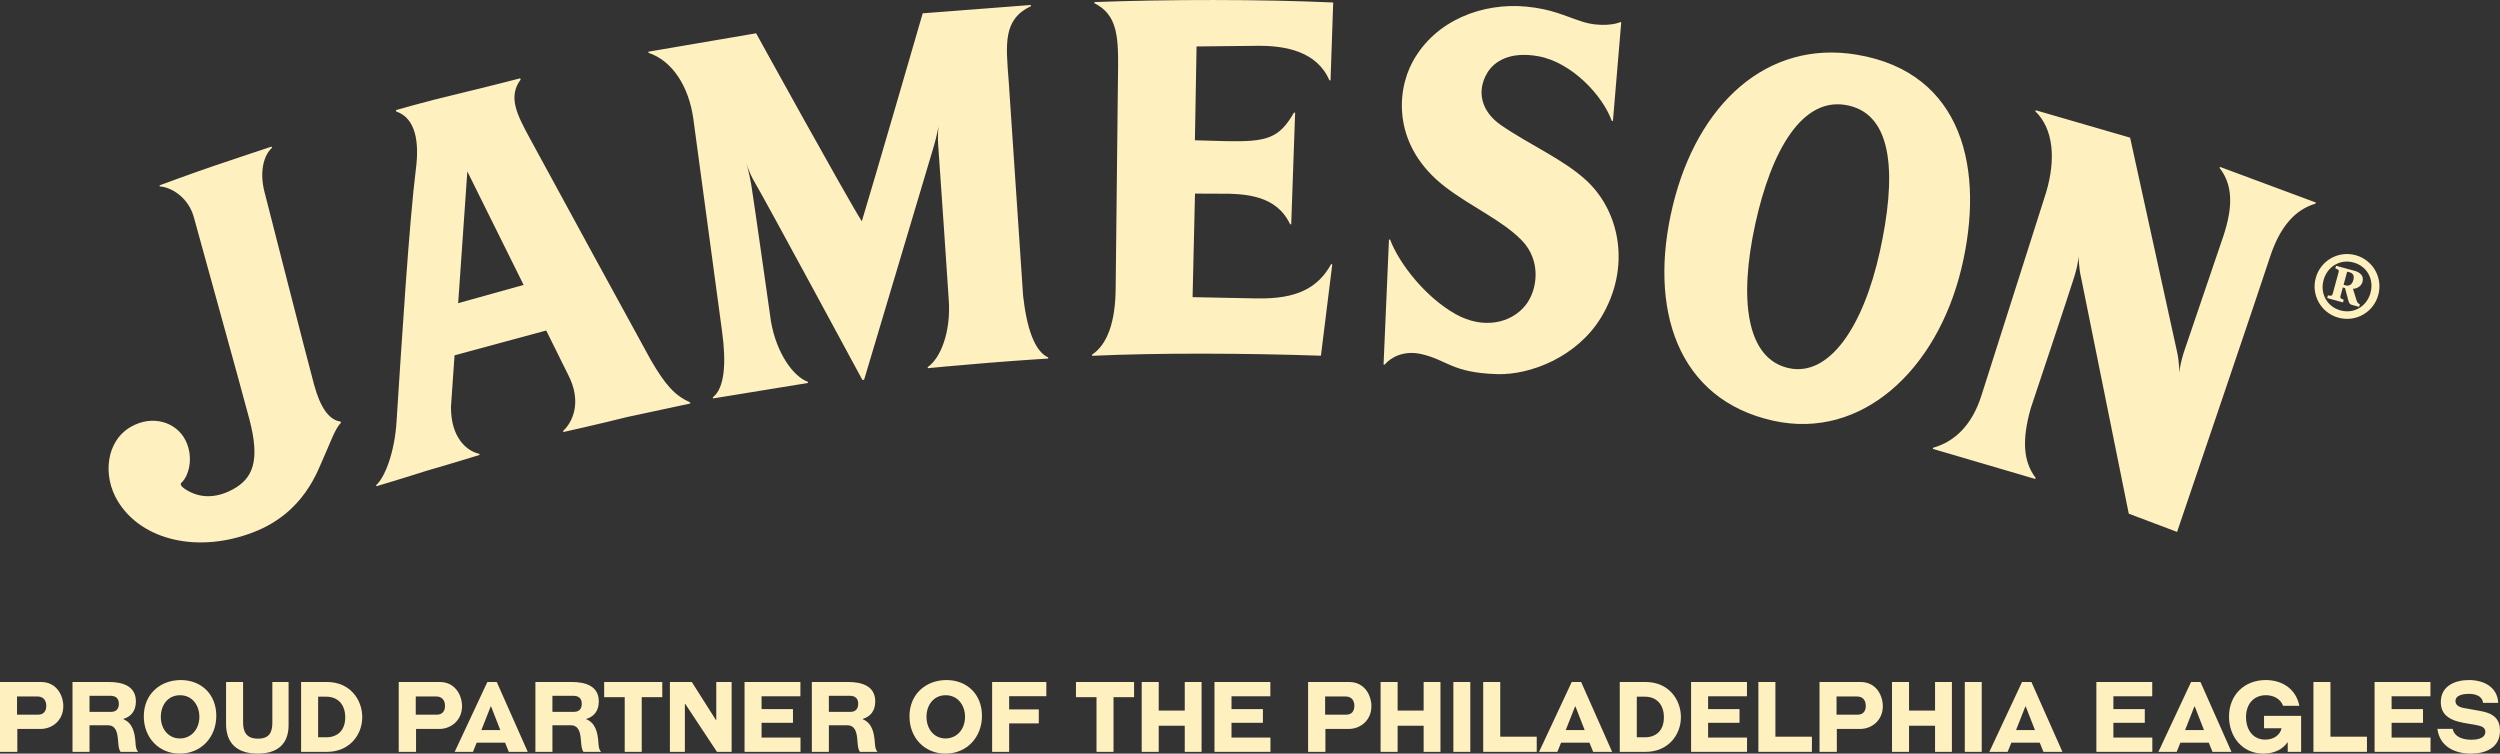 <?xml version="1.0" encoding="UTF-8"?>
<svg id="Layer_1" xmlns="http://www.w3.org/2000/svg" version="1.1" viewBox="0 0 558.343 168.311">
  <rect x="0" y="0" width="558.343" height="168.311" fill="#333333" stroke="none"/>
  <!-- Generator: Adobe Illustrator 29.7.1, SVG Export Plug-In . SVG Version: 2.1.1 Build 8)  -->
  <defs>
    <style>
      .st0 {
        fill: #fff0bf;
      }
    </style>
  </defs>
  <path class="st0" d="M523.962,63.755c.554.148,1.319-.059,1.635-1.246.292-1.048-.217-1.521-.812-1.687l-.576-.155-.8,2.937.554.151ZM519.909,65.974c.854.134.923.116,1.111-.511l1.234-4.514c.171-.63.111-.689-.69-1.007l.164-.587,4.166,1.137c1.184.321,2.102,1.131,1.746,2.435-.248.914-1.102,1.533-2.131,1.57l.786,2.558c.181.565.456.802.745.88l-.157.595-1.709-.464c-.369-.11-.569-.418-.716-1.017l-.731-2.719-.487-.131-.47,1.737c-.181.632-.118.694.673,1.014l-.166.588-3.525-.97.157-.595ZM525.64,58.63c-2.999-.828-5.854.877-6.698,3.908-.829,3.031.771,5.962,3.776,6.783,2.999.831,5.868-.879,6.698-3.908.834-3.028-.752-5.962-3.776-6.783M526.101,56.995c3.855,1.056,6.122,5.028,5.053,8.892-1.054,3.865-5.024,6.132-8.892,5.066-3.862-1.059-6.131-5.032-5.065-8.896,1.068-3.864,5.039-6.126,8.904-5.062M486.192,78.466c.523,2.158.562,4.988.562,4.988,0,0-.082-1.342.943-4.68l8.822-25.927c2.24-6.683,2.165-11.546-.815-15.355l.116-.215,21.39,7.953-.06.248c-4.453,1.301-7.865,4.989-10.107,11.721-1.254,4.032-20.821,61.598-20.821,61.598l-10.791-4.079-10.637-52.672c-.54-2.149-.564-4.982-.564-4.982,0,0,.075,1.337-.943,4.682-.914,3.007-9.75,29.447-9.75,29.447-1.972,7.012-1.712,11.844,1.107,15.545l-.094.234-22.866-6.719.034-.246c4.653-1.304,8.607-4.835,10.772-11.552l14.478-45.466c2.225-7.44,1.647-14.227-2.397-18.126l.087-.237,21.077,6.117,10.459,47.721ZM412.797,23.556c-10.326-2.269-17.212,10.236-20.761,26.383-3.728,17.026-1.994,30.206,7.459,32.279,9.015,1.977,16.648-9.15,20.375-26.17,3.542-16.149,3.26-30.227-7.074-32.493M438.028,60.066c-5.482,22.587-22.232,38.237-41.934,33.911-21.472-4.71-28.073-25.002-22.499-48.032,5.504-22.758,21.062-37.092,41.119-33.726,23.774,3.988,28.664,25.793,23.314,47.847M334.354,83.556c-10.075-.304-11.158-3.161-16.86-4.467-4.176-.954-7.013.872-8.248,2.347l-.246-.029,1.208-27.885.241-.031c2.059,5.411,7.908,12.898,14.688,16.687,6.165,3.439,12.409,2.01,15.597-2.041,2.765-3.527,3.467-10.048-.904-14.499-4.364-4.452-11.264-7.452-17.065-11.9-11.705-9-10.946-21.157-7.286-27.916,5.114-9.431,15.833-13.272,25.402-12.346,5.825.568,8.448,2.06,12.513,3.362,4.082,1.299,7.689.518,8.443.101l.243.044-1.852,22.017-.248.015c-2.095-5.819-9.031-13.075-16.325-14.437-6.396-1.178-9.935,1.085-11.508,3.724-2.421,4.062-1.348,8.578,3.062,11.629,6.387,4.413,14.138,7.712,19.242,12.518,7.416,6.997,9.781,19.396,3.182,30.363-5.319,8.845-15.763,12.972-23.28,12.744M297.753.553l-.596,17.381-.248.02c-2.77-6.47-9.784-7.781-16.064-7.722l-13.61.14-.369,20.956,6.895.195c9.176.185,11.893-.578,15.245-6.387l.243.039-.873,24.902-.243.025c-3.033-6.467-9.813-6.908-16.084-6.843l-5.162-.022-.54,23.125,14.215.284c9.174.179,13.771-2.36,16.739-7.666l.243.053-2.534,20.407c-16.79-.561-36.059-.665-51.084.021l-.041-.246c3.396-2.241,5.25-7.3,5.284-14.908l.542-49.598c.06-7.051-.429-11.561-5.299-14.004l.034-.246c16.368-.609,37.181-.638,53.306.097M206.079,2.972l24.139-1.857.051.245c-6.3,2.987-5.626,8.399-4.987,16.803l3.214,47.882c.775,7.009,2.511,12.425,5.614,13.782l-.022.25s-5.626.338-13.393.959c-7.732.625-13.459,1.195-13.459,1.195l-.054-.245c2.835-1.909,5.243-7.813,4.706-15.07,0,0-2.084-31.146-2.3-33.749-.26-2.937.025-4.956.025-4.956,0,0-.38,2.182-1.131,4.702-.759,2.521-15.496,51.905-15.496,51.905l-.386.028s-21.906-40.575-23.875-43.834c-1.568-2.607-2.199-5.076-2.199-5.076,0,0,.769,2.308,1.275,5.419.511,3.1,4.389,30.453,4.389,30.453,1.248,7.174,5.032,12.309,8.239,13.471l.019.25-21.188,3.455-.071-.23c2.673-2.071,3.037-7.753,2.073-14.743l-6.417-47.477c-.998-7.222-4.677-12.974-10.019-14.739l-.013-.251,24.055-4.11s20.08,36.442,23.607,41.984c2.139-6.93,13.601-46.445,13.601-46.445M104.372,38.291l-2.045,29.422,14.618-4.072-12.573-25.351ZM139.948,93.165c-5.223,1.336-14.119,3.324-14.119,3.324l-.07-.239c2.078-1.91,4.328-6.428,1.086-12.642l-4.852-9.791-20.476,5.542-.8,11.514c-.031,6.911,3.567,9.886,6.325,10.484l.054.251s-6.561,2.028-11.671,3.487c-5.009,1.608-11.339,3.496-11.339,3.496l-.084-.245c1.981-1.692,4.148-7.451,4.561-14.155,1.146-17.886,2.832-44.609,4.335-56.58.731-5.75.024-11.199-4.419-12.72l-.063-.295s6.231-1.823,13.814-3.626c6.356-1.516,13.946-3.481,13.946-3.481l.099.292c-2.941,3.913-.687,8.033,2.1,13.19,2.635,4.907,25.07,46.001,26.959,49.399,3.301,5.691,5.415,7.981,8.805,9.499l.03.248s-8.939,1.909-14.221,3.047M43.321,48.612c-1.197-4.497-5.027-6.808-7.627-6.974l-.074-.24s7.051-2.604,12.159-4.349c5.296-1.802,12.867-4.302,12.867-4.302l.116.246c-1.944,1.754-2.809,5.473-1.703,9.825,0,0,9.708,38.095,11.099,43.135,1.381,5.033,3.297,7.853,5.919,8.205l.087.24c-1.353,1.322-2.442,4.615-3.824,7.642-1.403,3.061-4.325,12.377-15.659,16.794-12.351,4.81-24.957,1.907-30.323-6.823-3.506-5.684-2.726-13.499,2.894-16.7,4.88-2.769,10.166-1.007,12.18,3.034,1.953,3.909.65,8.104-.932,9.486-.323.294-.004.842.747,1.338,3.316,2.252,7.066,2.104,10.679.166,4.622-2.478,6.184-6.451,3.783-15.659-1.938-7.388-11.037-40.032-12.389-45.064"/>
  <g>
    <path class="st0" d="M0,167.918v-15.602h9.178c3.43,0,4.96,2.95,4.96,5.419,0,3.06-2.36,5.069-5.113,5.069H3.868v5.113H0ZM3.802,155.551v4.064h4.698c1.136,0,1.835-.677,1.835-1.966,0-1.333-.743-2.098-1.966-2.098H3.802Z"/>
    <path class="st0" d="M26.919,167.918c-.372-.568-.437-1.049-.568-2.666-.131-1.529-.393-3.277-2.294-3.277h-4.064v5.943h-3.802v-15.602h8.15c2.775,0,6.009.743,6.009,4.349,0,2.163-1.158,3.409-2.775,3.889v.087c2.076.853,2.513,3.037,2.666,4.982.065.852.065,1.661.612,2.294h-3.933ZM19.992,155.397v3.583h4.851c1.07,0,1.704-.633,1.704-1.792,0-1.289-.765-1.792-1.879-1.792h-4.676Z"/>
    <path class="st0" d="M32.116,159.986c0-5.026,3.737-8.106,8.26-8.106,4.632,0,7.932,3.233,7.932,7.975,0,4.807-3.387,8.457-8.15,8.457-4.698,0-8.041-3.562-8.041-8.325ZM44.527,160.096c0-2.622-1.639-4.829-4.326-4.829-2.666,0-4.283,2.163-4.283,4.829,0,2.731,1.705,4.829,4.261,4.829,2.513,0,4.348-2.054,4.348-4.829Z"/>
    <path class="st0" d="M60.825,152.316h3.627v9.636c0,4.261-2.535,6.359-6.905,6.359-4.654,0-7.058-2.382-7.058-6.599v-9.396h3.802v9.046c0,2.207.83,3.606,3.343,3.606,2.491,0,3.19-1.398,3.19-3.54v-9.112Z"/>
    <path class="st0" d="M67.247,167.918v-15.602h5.79c5.069,0,7.866,3.868,7.866,7.845,0,4.108-2.994,7.757-7.866,7.757h-5.79ZM72.885,164.662c2.36,0,4.217-1.398,4.217-4.457,0-2.972-1.748-4.61-4.239-4.61h-1.813v9.068h1.835Z"/>
    <path class="st0" d="M89.051,167.918v-15.602h9.178c3.43,0,4.96,2.95,4.96,5.419,0,3.06-2.36,5.069-5.113,5.069h-5.157v5.113h-3.868ZM92.853,155.551v4.064h4.698c1.136,0,1.835-.677,1.835-1.966,0-1.333-.743-2.098-1.966-2.098h-4.567Z"/>
    <path class="st0" d="M113.632,167.918l-.831-2.054h-6.336l-.831,2.054h-4.086l7.298-15.602h2.098l6.926,15.602h-4.239ZM109.677,157.779h-.087l-2.076,5.266h4.217l-2.054-5.266Z"/>
    <path class="st0" d="M130.302,167.918c-.372-.568-.437-1.049-.568-2.666-.131-1.529-.393-3.277-2.294-3.277h-4.064v5.943h-3.802v-15.602h8.15c2.775,0,6.009.743,6.009,4.349,0,2.163-1.158,3.409-2.775,3.889v.087c2.076.853,2.513,3.037,2.666,4.982.065.852.065,1.661.612,2.294h-3.933ZM123.375,155.397v3.583h4.851c1.071,0,1.705-.633,1.705-1.792,0-1.289-.765-1.792-1.879-1.792h-4.676Z"/>
    <path class="st0" d="M139.52,167.918v-12.214h-4.589v-3.387h12.979v3.387h-4.589v12.214h-3.802Z"/>
    <path class="st0" d="M160.124,167.918l-7.08-10.707h-.087v10.707h-3.343v-15.602h4.894l5.375,8.479h.087v-8.479h3.431v15.602h-3.278Z"/>
    <path class="st0" d="M166.283,167.918v-15.602h12.477v3.19h-8.675v2.862h7.014v3.059h-7.014v3.299h8.696v3.19h-12.498Z"/>
    <path class="st0" d="M192.043,167.918c-.372-.568-.438-1.049-.568-2.666-.131-1.529-.394-3.277-2.294-3.277h-4.064v5.943h-3.802v-15.602h8.15c2.774,0,6.009.743,6.009,4.349,0,2.163-1.158,3.409-2.775,3.889v.087c2.076.853,2.513,3.037,2.666,4.982.065.852.065,1.661.611,2.294h-3.933ZM185.116,155.397v3.583h4.851c1.071,0,1.704-.633,1.704-1.792,0-1.289-.765-1.792-1.879-1.792h-4.676Z"/>
    <path class="st0" d="M203.118,159.986c0-5.026,3.736-8.106,8.26-8.106,4.633,0,7.932,3.233,7.932,7.975,0,4.807-3.387,8.457-8.15,8.457-4.697,0-8.041-3.562-8.041-8.325ZM215.529,160.096c0-2.622-1.639-4.829-4.326-4.829-2.666,0-4.282,2.163-4.282,4.829,0,2.731,1.704,4.829,4.261,4.829,2.513,0,4.348-2.054,4.348-4.829Z"/>
    <path class="st0" d="M225.381,161.56v6.358h-3.802v-15.602h12.105v3.168h-8.304v2.95h6.621v3.125h-6.621Z"/>
    <path class="st0" d="M244.891,167.918v-12.214h-4.589v-3.387h12.979v3.387h-4.589v12.214h-3.802Z"/>
    <path class="st0" d="M264.599,167.918v-5.834h-5.812v5.834h-3.802v-15.602h3.802v6.381h5.812v-6.381h3.758v15.602h-3.758Z"/>
    <path class="st0" d="M271.239,167.918v-15.602h12.477v3.19h-8.675v2.862h7.014v3.059h-7.014v3.299h8.696v3.19h-12.498Z"/>
    <path class="st0" d="M292.147,167.918v-15.602h9.177c3.431,0,4.96,2.95,4.96,5.419,0,3.06-2.359,5.069-5.112,5.069h-5.157v5.113h-3.867ZM295.949,155.551v4.064h4.698c1.136,0,1.835-.677,1.835-1.966,0-1.333-.743-2.098-1.967-2.098h-4.566Z"/>
    <path class="st0" d="M317.951,167.918v-5.834h-5.812v5.834h-3.802v-15.602h3.802v6.381h5.812v-6.381h3.758v15.602h-3.758Z"/>
    <path class="st0" d="M324.592,167.918v-15.602h3.78v15.602h-3.78Z"/>
    <path class="st0" d="M331.255,167.918v-15.602h3.802v12.215h8.15v3.387h-11.952Z"/>
    <path class="st0" d="M355.813,167.918l-.83-2.054h-6.337l-.83,2.054h-4.087l7.299-15.602h2.098l6.927,15.602h-4.239ZM351.858,157.779h-.088l-2.075,5.266h4.217l-2.054-5.266Z"/>
    <path class="st0" d="M361.755,167.918v-15.602h5.79c5.069,0,7.866,3.868,7.866,7.845,0,4.108-2.993,7.757-7.866,7.757h-5.79ZM367.392,164.662c2.36,0,4.218-1.398,4.218-4.457,0-2.972-1.748-4.61-4.239-4.61h-1.813v9.068h1.835Z"/>
    <path class="st0" d="M377.682,167.918v-15.602h12.477v3.19h-8.675v2.862h7.014v3.059h-7.014v3.299h8.696v3.19h-12.498Z"/>
    <path class="st0" d="M392.713,167.918v-15.602h3.802v12.215h8.15v3.387h-11.952Z"/>
    <path class="st0" d="M406.367,167.918v-15.602h9.177c3.431,0,4.96,2.95,4.96,5.419,0,3.06-2.359,5.069-5.112,5.069h-5.157v5.113h-3.867ZM410.169,155.551v4.064h4.698c1.136,0,1.835-.677,1.835-1.966,0-1.333-.743-2.098-1.967-2.098h-4.566Z"/>
    <path class="st0" d="M432.171,167.918v-5.834h-5.812v5.834h-3.802v-15.602h3.802v6.381h5.812v-6.381h3.758v15.602h-3.758Z"/>
    <path class="st0" d="M438.812,167.918v-15.602h3.78v15.602h-3.78Z"/>
    <path class="st0" d="M456.378,167.918l-.83-2.054h-6.337l-.83,2.054h-4.087l7.299-15.602h2.098l6.927,15.602h-4.239ZM452.423,157.779h-.088l-2.075,5.266h4.217l-2.054-5.266Z"/>
    <path class="st0" d="M468.196,167.918v-15.602h12.477v3.19h-8.675v2.862h7.014v3.059h-7.014v3.299h8.696v3.19h-12.498Z"/>
    <path class="st0" d="M494.131,167.918l-.83-2.054h-6.337l-.83,2.054h-4.086l7.298-15.602h2.098l6.927,15.602h-4.239ZM490.176,157.779h-.087l-2.076,5.266h4.217l-2.054-5.266Z"/>
    <path class="st0" d="M510.932,167.918v-2.098h-.087c-.896,1.355-2.731,2.491-5.332,2.491-4.764,0-7.691-3.824-7.691-8.282,0-4.829,3.453-8.15,8.194-8.15,3.583,0,6.729,1.879,7.517,5.747h-3.627c-.612-1.595-2.186-2.36-3.846-2.36-2.579,0-4.436,1.813-4.436,4.894,0,2.753,1.485,5.025,4.304,5.025,1.945,0,3.321-1.092,3.628-2.535h-3.912v-2.775h8.282v8.041h-2.994Z"/>
    <path class="st0" d="M516.677,167.918v-15.602h3.802v12.215h8.15v3.387h-11.952Z"/>
    <path class="st0" d="M530.332,167.918v-15.602h12.477v3.19h-8.675v2.862h7.014v3.059h-7.014v3.299h8.696v3.19h-12.498Z"/>
    <path class="st0" d="M554.562,156.971c-.219-1.639-1.857-2.01-3.19-2.01-.809,0-2.972.131-2.972,1.617,0,.983.918,1.333,1.66,1.507.962.219,3.453.59,4.61.853,2.36.546,3.672,1.77,3.672,4.239,0,3.89-3.3,5.135-6.49,5.135-3.475,0-6.971-1.486-7.494-5.528h3.408c.459,1.944,2.469,2.425,4.217,2.425.743,0,3.081-.087,3.081-1.77,0-.83-.59-1.158-1.42-1.377-1.268-.328-3.19-.481-4.785-.94-1.988-.568-3.736-1.661-3.736-4.327,0-3.649,3.255-4.916,6.271-4.916,3.277,0,6.358,1.507,6.556,5.091h-3.387Z"/>
  </g>
</svg>